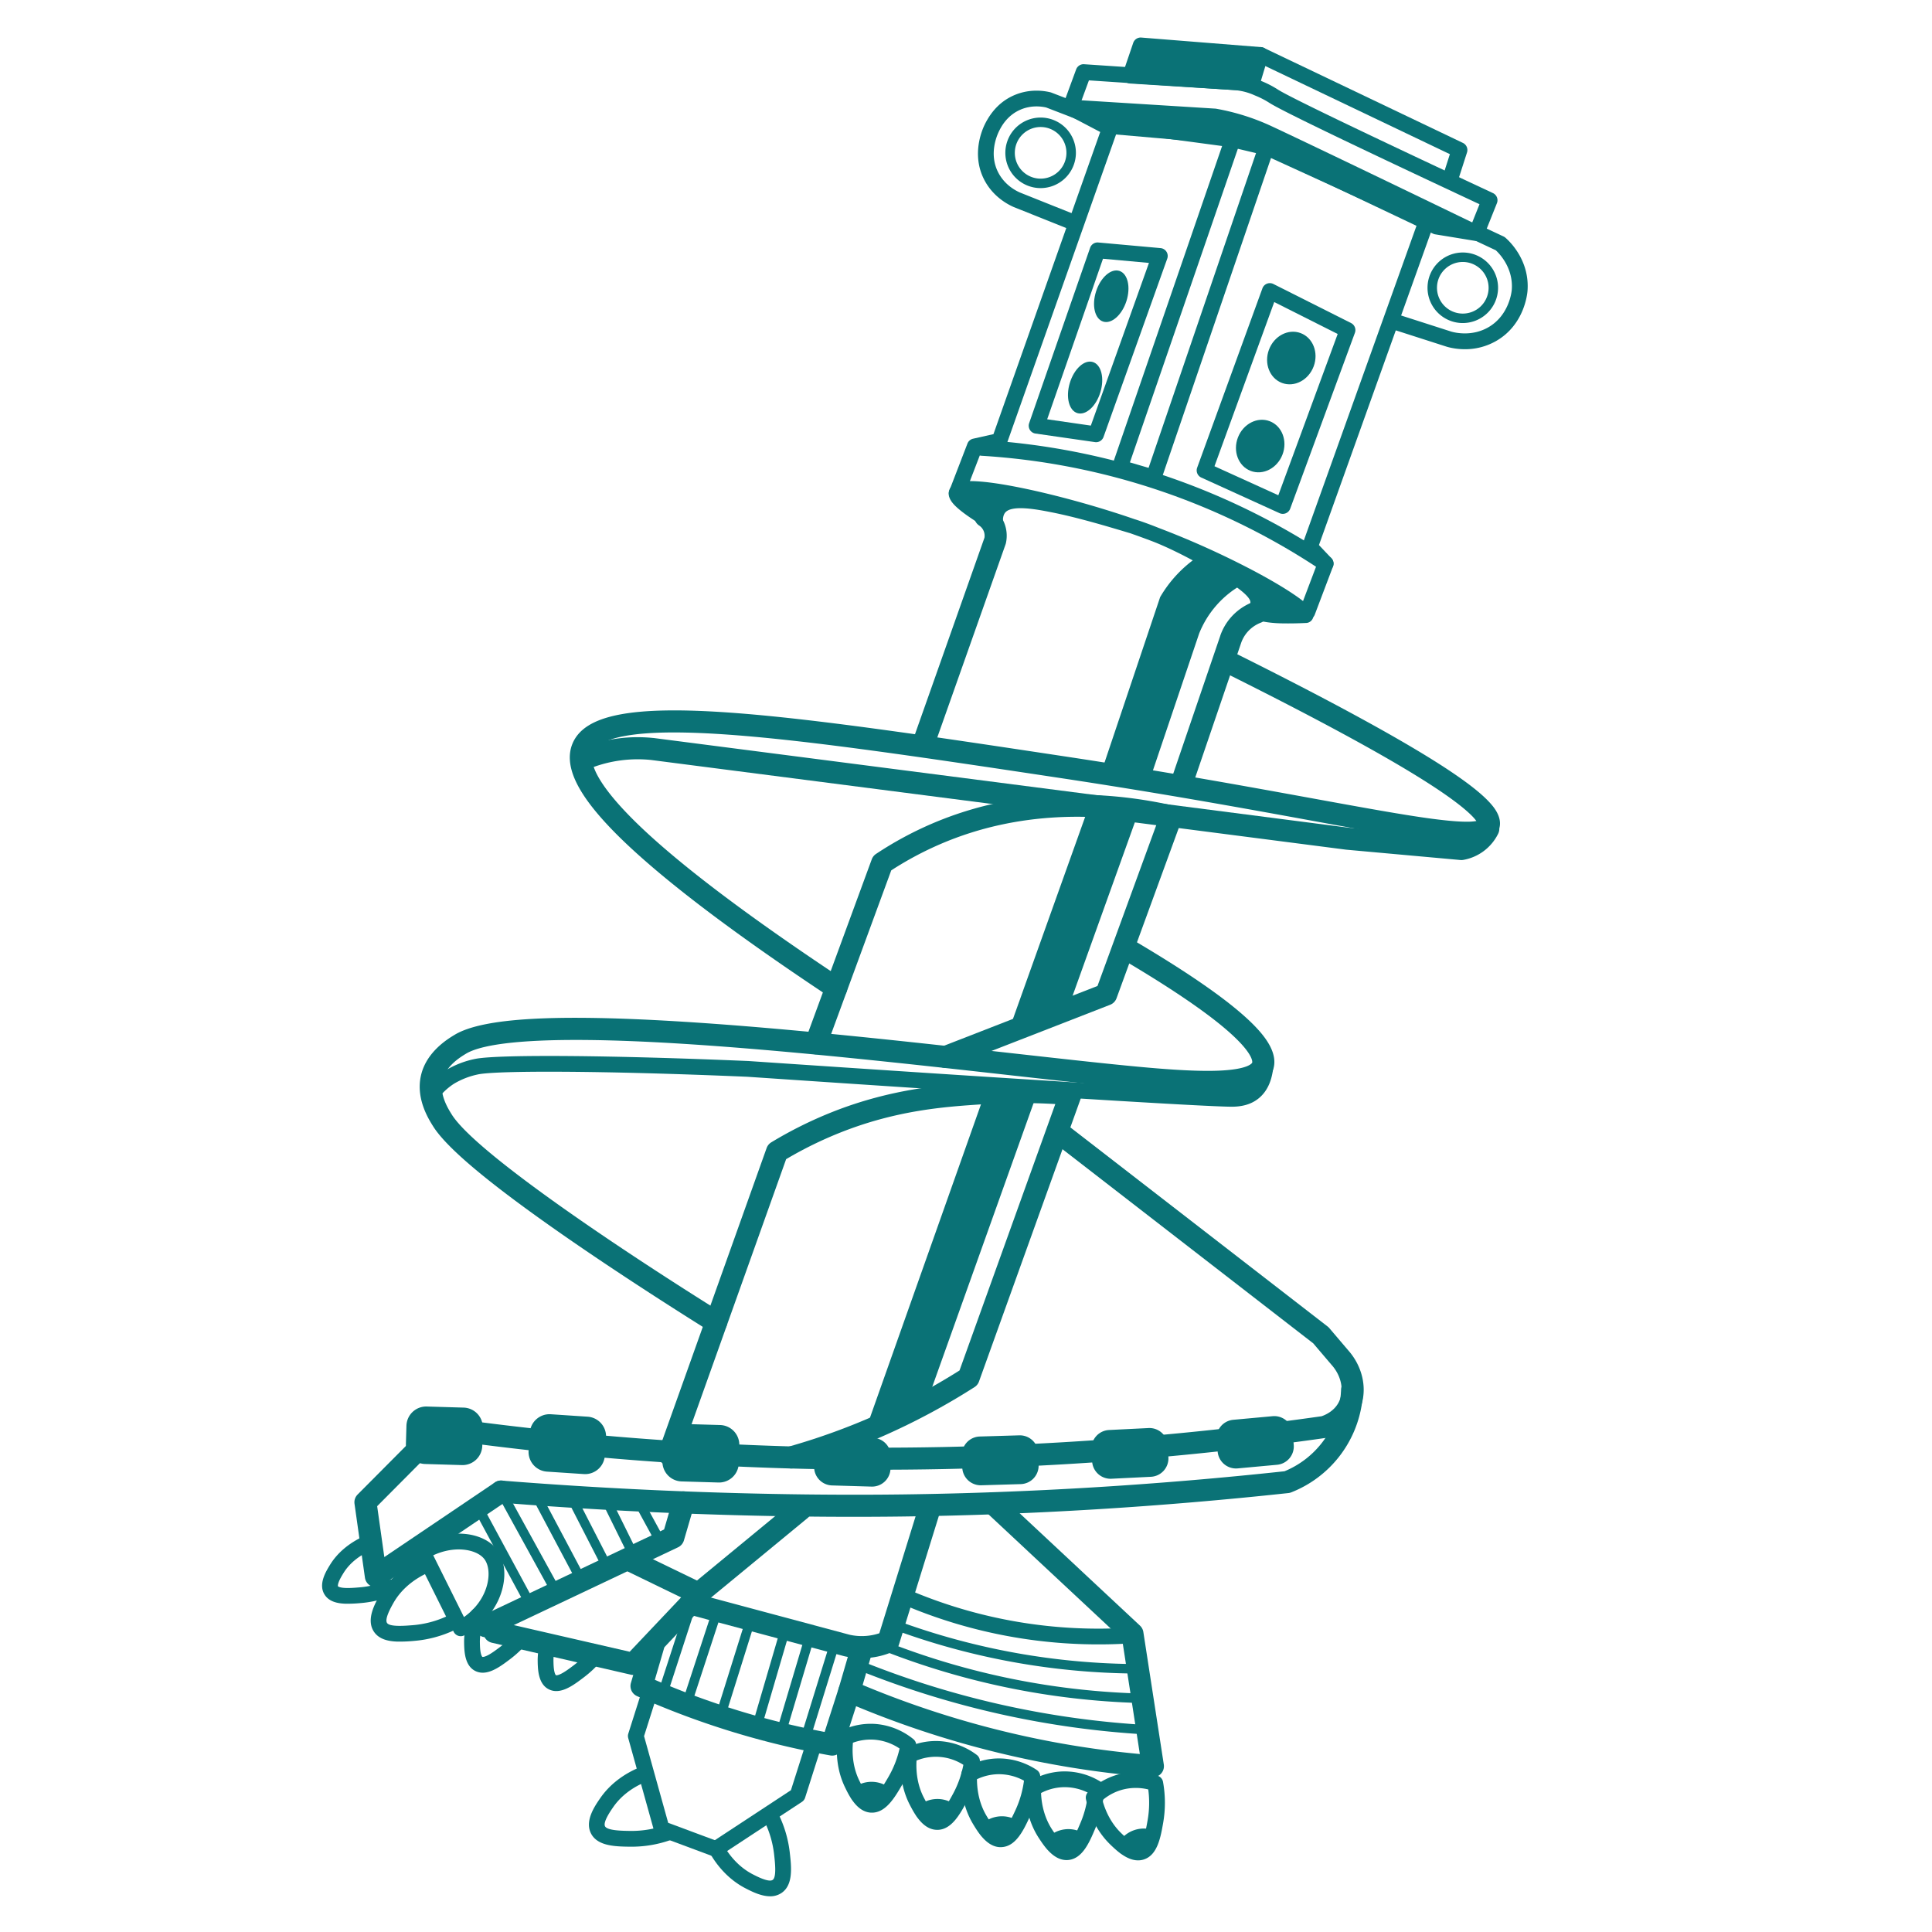 <svg xmlns="http://www.w3.org/2000/svg" viewBox="0 0 3061.42 3061.42"><defs><style>.cls-1{fill:#0a7276;}</style></defs><title>Шнек двузаходный</title><g id="Контур"><path class="cls-1" d="M2071.34,982A12.49,12.49,0,0,1,2060,965l26.13-69-19.59-20.77a12.52,12.52,0,0,1-2.67-12.79L2245.2,356,2014,250.42,1839.81,760.76a12.51,12.51,0,0,1-15.35,8L1770.84,753a12.5,12.5,0,0,1-8.3-16.07l174-505.56L1769.92,209,1595.46,702.78a12.51,12.51,0,0,1-9,8l-32.51,7.28-26.19,68a12.5,12.5,0,0,1-23.33-9L1533,702.88a12.53,12.53,0,0,1,8.93-7.71l32.3-7.24,175.53-496.82a12.51,12.51,0,0,1,13.45-8.23L1955,208.63a12.5,12.5,0,0,1,10.15,16.46L1790.44,732.7l29.57,8.66,174.81-512.09a12.5,12.5,0,0,1,17-7.33L2266,338a12.49,12.49,0,0,1,6.58,15.58L2090,863.67l19.69,20.89a12.48,12.48,0,0,1,2.59,13l-28.89,76.32A12.48,12.48,0,0,1,2071.34,982Z"/><path class="cls-1" d="M2009.67,246.91a12.1,12.1,0,0,1-2.52-.33l-56.65-13.4a12.5,12.5,0,0,1,5.75-24.33l56.65,13.4a12.5,12.5,0,0,1-3.23,24.66Z"/><path class="cls-1" d="M2100.21,905.63a12.44,12.44,0,0,1-6.55-2.1,1088.06,1088.06,0,0,0-538.41-181.32,12.5,12.5,0,0,1,1.53-25,1112.81,1112.81,0,0,1,550.75,185.47,12.51,12.51,0,0,1-7.32,22.9Z"/><path class="cls-1" d="M1750.79,198.94l-54.43-28.58L1925,184.61a342.09,342.09,0,0,1,85.87,27.29c29.84,13.89,156,74.17,327.89,157.34L2276.26,359,1981.47,219Z"/><path class="cls-1" d="M2338.39,381.74a13.32,13.32,0,0,1-1.66-.16l-62.49-10.24a12.61,12.61,0,0,1-3.34-1l-292.76-139-228.43-19.86A12.31,12.31,0,0,1,1745,210l-54.43-28.57a12.5,12.5,0,0,1,6.59-23.54l228.63,14.24a13,13,0,0,1,1.4.17,354.89,354.89,0,0,1,89,28.27c29.19,13.58,153.64,73,328.06,157.42a12.5,12.5,0,0,1-5.8,23.75Zm-584-195,199.75,17.37c-10.13-2.84-20.39-5.2-30.63-7L1754,186.47Z"/><path class="cls-1" d="M2340,379.84a12.5,12.5,0,0,1-11.23-17.14l15.63-39.09c-204.69-95.74-313.55-148.25-332.71-160.47l-.33-.21a133.37,133.37,0,0,0-22.15-11.41l-1.79-.76a94.44,94.44,0,0,0-31.65-8l-230.28-15.41-17.43,47.36a12.5,12.5,0,0,1-23.46-8.64l20.66-56.14a12.51,12.51,0,0,1,12.57-8.15l239.61,16a119.73,119.73,0,0,1,39.84,10l1.28.54a159.33,159.33,0,0,1,26.31,13.56l.27.18c18.3,11.67,132.87,66.82,340.54,163.9a12.49,12.49,0,0,1,6.32,16L2352,372A12.51,12.51,0,0,1,2340,379.84Z"/><path class="cls-1" d="M1791.21,119.82s5.32-15.63,16.28-47.87L1997.27,87.1l-13.54,44.77Z"/><path class="cls-1" d="M1983.37,144.36l-.42,0-172.86-10.81-19.7-1.23a12.5,12.5,0,0,1-11-16.5l16.29-47.87a12.5,12.5,0,0,1,12.83-8.44l189.77,15.15a12.51,12.51,0,0,1,11,16.08l-13.53,44.77A12.51,12.51,0,0,1,1983.37,144.36Zm-175.06-36,166.32,10.4,6.19-20.44L1816.2,85.19Z"/><path class="cls-1" d="M2297.13,297.6a12.7,12.7,0,0,1-3.46-.6,12.5,12.5,0,0,1-8.08-15.72l11.87-37L1991.88,98.38a12.5,12.5,0,0,1,10.77-22.56l315.44,150.63a12.5,12.5,0,0,1,6.52,15.1l-15.21,47.37A12.52,12.52,0,0,1,2297.13,297.6Z"/><path class="cls-1" d="M2318.09,553.32a105.36,105.36,0,0,1-25-3.73l-.44-.14-83.22-26.72a12.5,12.5,0,1,1,7.65-23.81l83,26.66c7.62,2.1,33.28,7.45,58.38-7,33.78-19.51,37-58.07,37.1-59.71,2.5-34.07-19.41-56.79-25.34-62.28l-40.44-19a12.5,12.5,0,1,1,10.63-22.63l42.08,19.76a12.36,12.36,0,0,1,2.83,1.83c6.5,5.57,38.72,35.82,35.18,84.14-.4,5.45-5.19,53.91-49.54,79.53A98.94,98.94,0,0,1,2318.09,553.32Z"/><path class="cls-1" d="M1699.32,364.42a12.5,12.5,0,0,1-4.27-.89l-88.69-35.45-.45-.19c-12-5.36-34.1-18.27-47.07-44.56-18.95-38.41-3.45-75.84,1.75-86.4,11-22.24,26.88-37.86,47.35-46.43,23.55-9.87,45.47-6.92,56.43-4.28a12.4,12.4,0,0,1,1.57.49l49.4,19a12.5,12.5,0,1,1-9,23.33l-48.59-18.72c-8.22-1.87-23.7-3.69-40.16,3.21-22.22,9.3-31.53,28.2-34.59,34.41-3.92,8-15.64,36.15-1.75,64.3,9.42,19.09,25.64,28.65,34.62,32.69l88.45,35.36a12.5,12.5,0,0,1-5,24.1Z"/><path class="cls-1" d="M2080.1,980.27a12.11,12.11,0,0,1-11.32,6.91c-14.08.7-26,.76-35,.64-11-.14-37.32-.83-59.34-11.59-3.09-1.51-8.19-4.25-8.17-7.78,0-5.57,12.75-6.51,14.84-12.31,3-8.36-16.92-24.51-55.4-47.77-52-31.42-89.33-46.69-99.23-50.46-12.06-4.58-24.11-9-36-13.1-35.22-10.56-83.32-25-124.48-33.09-21.81-4.3-62.4-12.3-73.11.46-3.17,3.78-4.3,9.79-3.32,17.88a11.41,11.41,0,0,1-5.44,11.11,12.49,12.49,0,0,1-12.77.17c-26.2-15.23-44.11-27.34-54.75-37-4.69-4.28-17.16-15.63-12.2-28.22,5.28-13.5,24.27-14.4,42.16-13.51,17.45.87,40.83,4.24,69.5,10,55.44,11.14,123.57,29.92,182.24,50.25,2,.58,5.48,1.71,11.7,3.87,6,2.11,15.26,5.47,26.53,10a1357.84,1357.84,0,0,1,152.7,69.16c24,12.83,45.12,25.27,60.93,36,22.61,15.25,27.8,22.36,29.79,26.84A13.91,13.91,0,0,1,2080.1,980.27Z"/><path class="cls-1" d="M1874.05,1252.15a17.5,17.5,0,0,1-16-23.14l75.63-221.74a1.21,1.21,0,0,0,0-.14,87.64,87.64,0,0,1,15.94-27.86,88.9,88.9,0,0,1,35.93-25.36,17.5,17.5,0,0,1,12.51,32.69,53.89,53.89,0,0,0-21.76,15.32,52.86,52.86,0,0,0-9.56,16.71l-75.61,221.67A17.51,17.51,0,0,1,1874.05,1252.15Z"/><path class="cls-1" d="M1463.17,1194.38a17.18,17.18,0,0,1-5.32-1,17.5,17.5,0,0,1-10.67-22.33l112.76-318.91a19.56,19.56,0,0,0-4.11-15.55,19,19,0,0,0-4.19-3.8,17.5,17.5,0,1,1,19.49-29.07A54.4,54.4,0,0,1,1594,860.4a16.38,16.38,0,0,1-.61,2.18l-113.19,320.14A17.5,17.5,0,0,1,1463.17,1194.38Zm113.7-337.64h0Z"/><path class="cls-1" d="M1736.5,700.7a13.62,13.62,0,0,1-1.42-.13L1640.78,687a12.51,12.51,0,0,1-10-16.48l96.62-277.93a12.5,12.5,0,0,1,12.93-8.34l98.65,8.9a12.51,12.51,0,0,1,10.64,16.66l-101,282.61A12.52,12.52,0,0,1,1736.5,700.7Zm-77.16-36.3,69.19,10,92.09-257.78L1747.78,410Z"/><path class="cls-1" d="M2032.33,814.26a12.62,12.62,0,0,1-4.81-1.12l-123.93-56.38A12.51,12.51,0,0,1,1897,741.1l103.42-284.21a12.51,12.51,0,0,1,17.37-6.89l123.07,61.91a12.49,12.49,0,0,1,6.11,15.48L2044.42,806.08a12.49,12.49,0,0,1-12.09,8.18Zm-107.87-75.47,101.15,46,94.07-255.58-100.55-50.58Z"/><ellipse class="cls-1" cx="1996.89" cy="706.8" rx="42.17" ry="37.82" transform="translate(619.45 2316.09) rotate(-68.93)"/><ellipse class="cls-1" cx="2046.23" cy="567.35" rx="42.17" ry="37.82" transform="translate(800.57 2287.02) rotate(-69.58)"/><ellipse class="cls-1" cx="1710.67" cy="614.08" rx="42.17" ry="25.24" transform="matrix(0.29, -0.96, 0.96, 0.29, 633.83, 2078.29)"/><ellipse class="cls-1" cx="1760.8" cy="469.37" rx="42.17" ry="25.24" transform="translate(775.17 2002.1) rotate(-72.18)"/><path class="cls-1" d="M1647.32,298.05a55.9,55.9,0,1,1,57.52-54.23A56,56,0,0,1,1647.32,298.05Zm2.85-96.76a40.9,40.9,0,1,0,39.68,42.08A40.94,40.94,0,0,0,1650.17,201.29Z"/><path class="cls-1" d="M2316.28,511.89a55.9,55.9,0,1,1,57.52-54.24A56,56,0,0,1,2316.28,511.89Zm2.84-96.77a40.9,40.9,0,1,0,39.69,42.09A41,41,0,0,0,2319.12,415.12Z"/><path class="cls-1" d="M1324.54,1583.13a17.37,17.37,0,0,1-9.13-2.91c-166-110.07-283-200.16-347.69-267.78-28.22-29.52-46.73-54.73-56.56-77.08-9.48-21.53-10.8-40.77-3.94-57.17,19-45.49,93.89-60.11,250.24-48.91,133.32,9.56,316.12,37.08,527.79,69,161,24.24,292.08,48.15,397.44,67.36,79.34,14.46,142,25.89,187.32,31.87,23.08,3,40.6,4.54,53.55,4.56a91.28,91.28,0,0,0,15.89-1.09c-5.53-7.81-23.22-26.22-79.61-62.09-68.84-43.79-179.06-103.41-327.62-177.22a17.5,17.5,0,0,1,15.57-31.35c163,81,280.36,145.15,348.73,190.67,30,20,50.8,36.41,63.55,50.21,5.52,6,22.3,24.14,15,43.56-9,24.1-43.05,25.24-95,19.26-47.18-5.42-116.23-18-203.66-34-105.12-19.17-236-43-396.37-67.18-211-31.77-393.12-59.2-525.09-68.66-68.71-4.92-119.8-4.72-156.17.63-33.47,4.92-54,14.22-59.28,26.89-4.41,10.54-3.32,37.1,53.52,96.54,62.87,65.75,177.84,154.16,341.72,262.8a17.5,17.5,0,0,1-10.2,32.08Zm1017.39-277.62h0Z"/><path class="cls-1" d="M1134.37,2112.68a17.47,17.47,0,0,1-8.74-2.65c-49.28-30.77-145.47-91.8-236-154.88-115.34-80.4-181.87-136.18-203.37-170.52-7.58-12.11-27.74-44.29-19.07-81,8.73-37,42.15-57.22,53.14-63.85,44.53-26.9,160.1-33.46,363.74-20.7,168.19,10.54,364.79,32.54,522.76,50.21,68.29,7.63,127.27,14.23,175.78,19,49.76,4.93,106.1,9.77,146.67,8.32,50.44-1.81,54.89-12.63,54.93-12.74s5-16.51-57-65.47c-34.67-27.37-84.51-60.3-148.14-97.87a17.5,17.5,0,0,1,17.79-30.14c65,38.37,116.14,72.2,152,100.54,24,19,41.34,35.44,52.93,50.33,15.83,20.35,21,38.66,15.33,54.43-10.57,29.44-51.84,34.65-86.62,35.9-42.65,1.53-100.46-3.42-151.37-8.47-48.74-4.82-107.82-11.43-176.23-19.08-157.6-17.63-353.72-39.57-521.06-50.06-237.67-14.9-317.94.32-343.43,15.71-8.72,5.27-31.84,19.24-37.2,42-5.31,22.5,8.7,44.86,14.68,54.41,35.6,56.85,244.53,199.62,428.19,314.28a17.51,17.51,0,0,1-9.8,32.34Z"/><path class="cls-1" d="M1149.37,2400.45q-46.23-1.36-96.57-3.49c-86-3.68-173.58-9-260.13-15.92a17.5,17.5,0,0,1,1.82-34.94c.29,0,.59,0,.88.05,86.15,6.85,173.27,12.18,258.93,15.84,162,6.93,294.32,7.11,376.8,6.05,199.23-2.59,402.53-14.94,604.31-36.7a144.56,144.56,0,0,0,88.39-114.69c0-.15,0-.3.07-.45.63-4.81,1-9.5,1.17-14.31a17.5,17.5,0,0,1,18-16.94h.05A17.5,17.5,0,0,1,2160,2203a179.3,179.3,0,0,1-1.52,18.32l-.09.55a179.59,179.59,0,0,1-112.29,142.89,17.28,17.28,0,0,1-4.53,1.12c-203.67,22-408.91,34.54-610,37.15C1365.7,2403.89,1268.23,2404,1149.37,2400.45Z"/><path class="cls-1" d="M1498,1692.33a17.5,17.5,0,0,1-5.84-33.8l246.91-96.16,93.44-255.7c-89.29-17.46-215.59-23.83-342.72,31a524.81,524.81,0,0,0-77.54,41.5l-102.85,280a17.5,17.5,0,0,1-32.86-12.07l104.85-285.44a17.48,17.48,0,0,1,6.75-8.55,560.36,560.36,0,0,1,87.79-47.6c145.35-62.64,288.94-50.27,383.8-28.85a17.49,17.49,0,0,1,12.59,23.07l-103.09,282.11a17.53,17.53,0,0,1-10.09,10.3l-254.28,99A17.37,17.37,0,0,1,1498,1692.33Z"/><path class="cls-1" d="M1059.65,2322.11a17.5,17.5,0,0,1-16-23.38l171.14-479.56a17.46,17.46,0,0,1,7.41-9.08,648.67,648.67,0,0,1,96.43-47.95c94.95-37.74,178-43.32,232.95-47a994.43,994.43,0,0,1,146.31,1,17.5,17.5,0,0,1,15.06,23.36l-161.65,449.6a17.51,17.51,0,0,1-7,8.83,1071.89,1071.89,0,0,1-285.91,128.32,17.5,17.5,0,1,1-9.51-33.69,1035.89,1035.89,0,0,0,271.56-120.94l151.79-422.17a955.53,955.53,0,0,0-118.25.56c-55.93,3.76-132.52,8.91-222.37,44.61a615,615,0,0,0-85.92,42.18l-169,473.65A17.52,17.52,0,0,1,1059.65,2322.11Z"/><path class="cls-1" d="M595.08,2515a17.33,17.33,0,0,1-6.59-1.5,17.52,17.52,0,0,1-10.22-13.54l-16.5-117a17.47,17.47,0,0,1,4.91-14.78l117.38-118a17.5,17.5,0,0,1,14.85-5,4991.19,4991.19,0,0,0,555.2,46.82c80.46,2.27,162,2.56,242.41.88a4981.24,4981.24,0,0,0,597.65-48.73c6.47-2.24,19.55-8.18,26.67-21.25a40.08,40.08,0,0,0,3.44-8.53h0l.09-.3c4.53-16.7-.95-36.32-14.34-51.28l-.29-.33-28.81-33.84-410.35-317.68a17.5,17.5,0,1,1,21.42-27.67L2103.79,2102a17.7,17.7,0,0,1,2.62,2.5l29.85,35.07c21.23,23.82,29.57,56,21.75,84.1l-.12.43a75.79,75.79,0,0,1-6.31,15.5c-13.22,24.25-35.82,34.4-48.12,38.29a17.75,17.75,0,0,1-2.8.64,5017.15,5017.15,0,0,1-603.41,49.29c-81,1.7-163.09,1.4-244.13-.88A5024.62,5024.62,0,0,1,702.71,2281L597.64,2386.67,609,2467.3l175.17-118.22a17.51,17.51,0,1,1,19.18,29.29l-198,133.6A17.5,17.5,0,0,1,595.08,2515Z"/><path class="cls-1" d="M729.74,2592.7a13,13,0,0,1-3.42-.58,12.56,12.56,0,0,1-7.41-6.35l-60.22-121a12.51,12.51,0,0,1,4.74-16.28c22-13.27,47.15-19.69,70.74-18.07,23.11,1.59,42.58,10.78,53.41,25.2s14.31,35.72,9.38,58.2c-7,32.08-29.24,60.28-60.92,77.36A12.47,12.47,0,0,1,729.74,2592.7Zm-43.25-128.18,48.71,97.86c19.34-13.63,32.7-32.75,37.34-53.9,3.32-15.14,1.47-29.28-4.94-37.83s-19.52-14.19-35.15-15.27C717.41,2454.35,701.43,2457.56,686.49,2464.52Z"/><path class="cls-1" d="M769.19,2594.3a17.5,17.5,0,0,1-15.07-9.5l-5.8-11.31A17.5,17.5,0,0,1,777.05,2554l275.28-130.44,13.94-47.75a17.5,17.5,0,0,1,33.6,9.81l-16.15,55.3a17.51,17.51,0,0,1-9.3,10.91L777.18,2592.62A17.3,17.3,0,0,1,769.19,2594.3Z"/><path class="cls-1" d="M1003.1,2654.13a18.21,18.21,0,0,1-3.41-.44l-220.28-50.64a17.5,17.5,0,1,1,7.85-34.11l210.52,48.4,81.52-86.12-91.69-44.43a17.5,17.5,0,1,1,15.26-31.5l113.2,54.85a17.51,17.51,0,0,1,5.08,27.78l-104.82,110.75A17.58,17.58,0,0,1,1003.1,2654.13Z"/><path class="cls-1" d="M1100.07,2547.84a17.5,17.5,0,0,1-10.62-31L1258,2378a17.5,17.5,0,0,1,22.25,27l-168.49,138.81A17.46,17.46,0,0,1,1100.07,2547.84Z"/><path class="cls-1" d="M1361.92,2627.45a124.2,124.2,0,0,1-23.88-3l-.64-.16-246.56-66.11a17.5,17.5,0,0,1,9.06-33.81l246.23,66a88.47,88.47,0,0,0,47.25-2.32l63.79-205.7a17.5,17.5,0,1,1,33.43,10.36l-66.31,213.83a17.46,17.46,0,0,1-9.79,10.89,123.44,123.44,0,0,1-38.55,9.66A121.81,121.81,0,0,1,1361.92,2627.45Z"/><path class="cls-1" d="M1826.34,2816.16l-.84,0a1527.35,1527.35,0,0,1-486.62-120,17.49,17.49,0,0,1-9.9-21l20-68.64a17.5,17.5,0,1,1,33.6,9.79l-15.63,53.7a1501.58,1501.58,0,0,0,296.78,89.31c46.91,8.94,94.73,15.68,142.44,20.08l-28.1-182-216.8-202.48a17.5,17.5,0,0,1,23.89-25.58l221.23,206.62a17.49,17.49,0,0,1,5.35,10.12L1844.14,2796a17.49,17.49,0,0,1-17.8,20.17Z"/><path class="cls-1" d="M1318.17,2781.9a18.53,18.53,0,0,1-2.56-.27,1315.51,1315.51,0,0,1-306.19-94,17.5,17.5,0,0,1-9.67-20.89l18.51-63.35a17.5,17.5,0,1,1,33.59,9.81l-14.2,48.61a1281.23,1281.23,0,0,0,269.06,82.61l22.41-69.76a17.5,17.5,0,1,1,33.32,10.7l-27.11,84.4A17.52,17.52,0,0,1,1318.17,2781.9Z"/><path class="cls-1" d="M1134,2942.4a12.62,12.62,0,0,1-4-.78l-85.84-32a12.49,12.49,0,0,1-7.68-8.36l-41-147.09a12.45,12.45,0,0,1,.13-7.13l23.82-75.09a12.5,12.5,0,0,1,23.83,7.56l-22.7,71.54,38.25,137.37,73.93,27.52,120.57-79.22,24.94-78.44a12.5,12.5,0,0,1,23.82,7.58l-26.28,82.66a12.51,12.51,0,0,1-5,6.66l-129.57,85.13A12.51,12.51,0,0,1,1134,2942.4Z"/><path class="cls-1" d="M988.55,2926.07c-20.75-.62-43.17-3.35-52.08-20.83-10.19-20,6-43.37,14.66-55.93,15-21.71,37.41-38.92,64.81-49.77a12.5,12.5,0,0,1,9.2,23.25c-22.78,9-41.26,23.1-53.44,40.73-4.48,6.48-16.37,23.68-13,30.36,3.52,6.9,27.35,7.21,40.16,7.37a161,161,0,0,0,55.51-9.18,12.5,12.5,0,1,1,8.28,23.58,185.69,185.69,0,0,1-64.11,10.6C995.33,2926.21,992,2926.17,988.55,2926.07Z"/><path class="cls-1" d="M1219.11,3004.81c-14.21-.42-28.79-8-38-12.73-23.43-12.13-43.34-32.18-57.57-58a12.5,12.5,0,0,1,21.89-12.07c11.84,21.46,28.15,38,47.17,47.86,7,3.62,25.57,13.23,31.77,9,6.39-4.36,3.68-28,2.22-40.77a160.81,160.81,0,0,0-16.14-53.9,12.5,12.5,0,1,1,22.35-11.2,185.76,185.76,0,0,1,18.63,62.25c2.62,22.9,5.89,51.41-13,64.28A31.86,31.86,0,0,1,1219.11,3004.81Z"/><path class="cls-1" d="M1380.8,2872.3l-.45,0c-22.4-1-34.78-26.58-41.44-40.33-11.48-23.75-15.41-51.73-11.34-80.92a12.51,12.51,0,0,1,7.13-9.62,107.33,107.33,0,0,1,52.34-9.69,108.63,108.63,0,0,1,60.19,24,12.51,12.51,0,0,1,4.41,11.91,185.78,185.78,0,0,1-22.39,61C1417.7,2848.38,1403.36,2873,1380.8,2872.3Zm-29.27-110.81c-1.92,21.68,1.46,42.15,9.89,59.57,3.43,7.09,12.53,25.92,20,26.25h.06c7.74.23,19.71-20.28,26.15-31.31a160.2,160.2,0,0,0,17.84-45.31,82.59,82.59,0,0,0-40.21-14A81.65,81.65,0,0,0,1351.53,2761.49Z"/><path class="cls-1" d="M1359.46,2855.74a12.5,12.5,0,0,1-7.32-22.36,47,47,0,0,1,57.76-.05,12.5,12.5,0,1,1-15.31,19.76,22.54,22.54,0,0,0-14.14-4.66,22.26,22.26,0,0,0-12.94,4.67A12.48,12.48,0,0,1,1359.46,2855.74Z"/><path class="cls-1" d="M1484.21,2899.54c-22.09-.65-35.15-25.52-42.19-38.94-12.27-23.36-17.11-51.2-14-80.5a12.52,12.52,0,0,1,6.81-9.85,107.41,107.41,0,0,1,52-11.41,108.57,108.57,0,0,1,61,22,12.48,12.48,0,0,1,4.8,11.75,185.7,185.7,0,0,1-20.37,61.71c-11,20.28-24.59,45.52-47.43,45.27Zm-31.9-109.78c-1.21,21.74,2.85,42.08,11.84,59.22,3.65,6.94,13.31,25.35,20.8,25.57h.09c7.74.09,19.07-20.89,25.16-32.15a160,160,0,0,0,16.34-45.88,81,81,0,0,0-74.23-6.76Z"/><path class="cls-1" d="M1462.93,2883.7a12.5,12.5,0,0,1-7.65-22.1,47,47,0,0,1,57.74-2,12.5,12.5,0,0,1-14.66,20.25,22.6,22.6,0,0,0-14.29-4.19,22.31,22.31,0,0,0-12.78,5.1A12.45,12.45,0,0,1,1462.93,2883.7Z"/><path class="cls-1" d="M1584.76,2927c-21.09-.62-35-23.71-42.67-36.32-13.65-22.59-20.17-50.08-18.83-79.52a12.51,12.51,0,0,1,6.2-10.24,107.33,107.33,0,0,1,51.21-14.52,108.63,108.63,0,0,1,62.16,18.26,12.52,12.52,0,0,1,5.5,11.45,185.93,185.93,0,0,1-16.61,62.82c-9.72,20.91-21.81,46.92-44.63,48C1586.31,2927,1585.53,2927,1584.76,2927Zm-36.67-107.66c.11,21.77,5.38,41.84,15.39,58.4,4,6.63,14.54,24.05,22,24.27h.38c7.73-.39,17.78-22,23.18-33.62a160.31,160.31,0,0,0,13.55-46.78,82.73,82.73,0,0,0-41.35-10.22A81.79,81.79,0,0,0,1548.09,2819.31Z"/><path class="cls-1" d="M1563.59,2912.44a12.51,12.51,0,0,1-8.2-21.6,47,47,0,0,1,57.51-5.43,12.5,12.5,0,1,1-13.41,21.09,22.66,22.66,0,0,0-14.52-3.32,22.33,22.33,0,0,0-12.44,5.86A12.47,12.47,0,0,1,1563.59,2912.44Z"/><path class="cls-1" d="M1689.12,2947.44c-20.52-.6-34.95-22.62-42.89-34.74-14.47-22.06-22-49.3-21.72-78.77a12.52,12.52,0,0,1,5.83-10.46A107.22,107.22,0,0,1,1681,2807.1a108.58,108.58,0,0,1,62.78,16,12.51,12.51,0,0,1,5.91,11.24,185.59,185.59,0,0,1-14.31,63.38c-8.95,21.25-20.08,47.69-42.84,49.64A30.15,30.15,0,0,1,1689.12,2947.44Zm-39.49-106.24c.9,21.75,6.9,41.61,17.51,57.8,4.31,6.58,15.81,24.07,23.25,23.43,7.72-.66,17-22.63,21.94-34.43a160.17,160.17,0,0,0,11.84-47.24,82.58,82.58,0,0,0-41.69-8.71A81.7,81.7,0,0,0,1649.63,2841.2Z"/><path class="cls-1" d="M1668.05,2933.7a12.5,12.5,0,0,1-8.52-21.28,46.92,46.92,0,0,1,57.27-7.53,12.5,12.5,0,1,1-12.63,21.57,22.68,22.68,0,0,0-14.63-2.79,22.32,22.32,0,0,0-12.22,6.31A12.48,12.48,0,0,1,1668.05,2933.7Z"/><path class="cls-1" d="M1802.47,2947.89c-17.59-.52-33.61-15.91-42.89-24.83-19-18.27-32.43-43.15-38.76-71.92a12.52,12.52,0,0,1,3.34-11.5,107.31,107.31,0,0,1,45.71-27.28,108.53,108.53,0,0,1,64.77,1.56,12.49,12.49,0,0,1,8.27,9.63,185.68,185.68,0,0,1,.21,65c-4,22.71-8.92,51-30.67,57.95A29.72,29.72,0,0,1,1802.47,2947.89Zm-55.55-95.28c5.74,21,16,39,30,52.42,5.68,5.46,20.76,19.94,27.9,17.65,7.37-2.37,11.49-25.85,13.7-38.46a160.55,160.55,0,0,0,1-48.7,82.71,82.71,0,0,0-42.58.83A81.75,81.75,0,0,0,1746.92,2852.61Z"/><path class="cls-1" d="M1782.73,2938.88a12.5,12.5,0,0,1-10.25-19.06,46.94,46.94,0,0,1,54.15-20.14,12.5,12.5,0,0,1-7.5,23.85,22.55,22.55,0,0,0-14.88.55,22.22,22.22,0,0,0-10.5,8.88A12.49,12.49,0,0,1,1782.73,2938.88Z"/><path class="cls-1" d="M629.84,2601.25c-15.43-.45-29.91-4-37.72-16.3-12-18.94,1.94-43.73,9.42-57,12.93-23,33.65-42.21,59.92-55.55a12.5,12.5,0,1,1,11.32,22.29c-21.85,11.09-38.95,26.83-49.44,45.51-3.86,6.86-14.1,25.1-10.09,31.43,4.14,6.55,27.9,4.64,40.67,3.62a160.87,160.87,0,0,0,54.42-14.29,12.5,12.5,0,1,1,10.43,22.72,186,186,0,0,1-62.85,16.49A242.48,242.48,0,0,1,629.84,2601.25Z"/><path class="cls-1" d="M547.87,2541.24c-13.36-.39-25.93-3.33-32.93-13.52-11.39-16.58,1.3-37.22,8.11-48.31,11.34-18.44,29.37-33.83,52.15-44.52a12.5,12.5,0,0,1,10.61,22.64c-18.35,8.6-32.68,20.7-41.46,35-2.49,4.06-5.91,9.62-7.74,14.71-1.54,4.28-1.2,6.16-1.07,6.35,0,0,1.59,1.85,9.18,2.5,7.09.62,15.73,0,24.08-.7A146.59,146.59,0,0,0,615,2504.08a12.5,12.5,0,1,1,9.77,23,171.83,171.83,0,0,1-54,13.2A219.46,219.46,0,0,1,547.87,2541.24Z"/><path class="cls-1" d="M764.1,2650.53a26.17,26.17,0,0,1-9.38-2c-18.55-7.79-19-32-19.28-45-.32-16.08,3.27-32.48,10.66-48.74a12.5,12.5,0,1,1,22.76,10.35c-5.84,12.83-8.67,25.58-8.43,37.89.09,4.76.22,11.27,1.44,16.56,1,4.43,2.32,5.82,2.53,5.91,0,0,2.34.7,9.08-2.85,6.3-3.32,13.51-8.79,19.87-13.61a146.08,146.08,0,0,0,22.77-21.42,12.5,12.5,0,1,1,19,16.27,172.35,172.35,0,0,1-26.65,25.08C795.24,2638.94,779.36,2651,764.1,2650.53Z"/><path class="cls-1" d="M880.67,2679.63a25.8,25.8,0,0,1-9.38-2c-18.55-7.78-19-32-19.28-45a105.84,105.84,0,0,1,4-30.47,12.5,12.5,0,1,1,24.08,6.69,81.23,81.23,0,0,0-3.08,23.28c.1,4.76.23,11.27,1.44,16.56,1,4.43,2.32,5.82,2.54,5.91,0,0,2.34.7,9.07-2.85,6.31-3.32,13.52-8.78,19.88-13.6a147.64,147.64,0,0,0,24.27-23.21,12.5,12.5,0,0,1,19.22,16A172,172,0,0,1,925,2658C911.82,2668,895.93,2680.08,880.67,2679.63Z"/><path class="cls-1" d="M680.7,1749.92a12.51,12.51,0,0,1-9.9-19.61,125.06,125.06,0,0,1,35.09-34.06,146.72,146.72,0,0,1,48.37-18.57c38.43-7,215.68-5.58,431.05,3.58h.31c421.93,28.63,730.12,47.68,766.91,47.41,11.56-.09,19.86-2.5,26.12-7.59,11.33-9.22,14.13-26.64,14.49-39.63A12.5,12.5,0,0,1,2006,1669.3h0a12.5,12.5,0,0,1,12.13,12.83c-.73,26.51-8.7,46.14-23.71,58.34-10.76,8.75-24.4,13.07-41.7,13.2-37.91.28-339.63-18.34-768.64-47.45-238.19-10.13-394.25-9.66-425.3-4a122.94,122.94,0,0,0-39.33,15,100.18,100.18,0,0,0-28.09,27.27A12.49,12.49,0,0,1,680.7,1749.92Z"/><path class="cls-1" d="M2315.34,1362.85c-.35,0-.71,0-1.06-.07l-181.14-16.39-.67-.08-1101-142.09a206.58,206.58,0,0,0-69.61,4.76,204.22,204.22,0,0,0-32.59,10.93,17.5,17.5,0,1,1-13.88-32.14,239.72,239.72,0,0,1,119.82-18.35l.49,0,1100.9,142.09,178.25,16.13a41.2,41.2,0,0,0,27.71-22,17.5,17.5,0,1,1,31.4,15.46,76.28,76.28,0,0,1-55,41.44A18.08,18.08,0,0,1,2315.34,1362.85Z"/><rect class="cls-1" x="656.12" y="2242.09" width="96.04" height="66.12" rx="18.79" transform="translate(67.25 -19.73) rotate(1.69)"/><path class="cls-1" d="M732,2321.55l-58.44-1.72a31.33,31.33,0,0,1-30.35-32.2l.83-28.52a31.33,31.33,0,0,1,32.2-30.36l58.44,1.72a31.33,31.33,0,0,1,30.36,32.2l-.84,28.52A31.34,31.34,0,0,1,732,2321.55Zm-56.49-67.81a6.3,6.3,0,0,0-6.48,6.1l-.84,28.52a6.31,6.31,0,0,0,6.11,6.48l58.43,1.72a6.31,6.31,0,0,0,6.48-6.11l.84-28.52a6.3,6.3,0,0,0-6.11-6.47Z"/><rect class="cls-1" x="850.93" y="2255.34" width="96.04" height="66.12" rx="18.79" transform="translate(153.63 -54.54) rotate(3.8)"/><path class="cls-1" d="M926.27,2335.85q-.59,0-1.17-.06h0l-58.33-3.87a31.29,31.29,0,0,1-29.15-33.3l1.89-28.47a31.35,31.35,0,0,1,33.3-29.15l58.33,3.87a31.33,31.33,0,0,1,29.15,33.3l-1.89,28.47A31.33,31.33,0,0,1,926.27,2335.85Zm.49-25a6.31,6.31,0,0,0,6.69-5.86l1.89-28.48a6.3,6.3,0,0,0-5.86-6.69L871.15,2266a6.29,6.29,0,0,0-6.69,5.86l-1.9,28.47a6.3,6.3,0,0,0,5.87,6.69Z"/><rect class="cls-1" x="1062.56" y="2269.7" width="96.04" height="66.12" rx="18.79" transform="translate(68.24 -31.68) rotate(1.69)"/><path class="cls-1" d="M1138.46,2349.16l-58.43-1.72a31.33,31.33,0,0,1-30.36-32.2l.84-28.52a31.33,31.33,0,0,1,32.2-30.36l58.43,1.72a31.33,31.33,0,0,1,30.36,32.2l-.84,28.52A31.33,31.33,0,0,1,1138.46,2349.16ZM1082,2281.35a6.3,6.3,0,0,0-6.47,6.11l-.84,28.52a6.29,6.29,0,0,0,6.1,6.47l58.44,1.72a6.3,6.3,0,0,0,6.47-6.1l.84-28.52a6.3,6.3,0,0,0-6.1-6.48Z"/><rect class="cls-1" x="1302.82" y="2289.92" width="96.04" height="52.31" rx="16.72" transform="translate(68.74 -38.75) rotate(1.69)"/><path class="cls-1" d="M1381,2355.64l-62.59-1.84a29.25,29.25,0,0,1-28.34-30.06l.56-18.88a29.24,29.24,0,0,1,30.06-28.34l62.58,1.84a29.25,29.25,0,0,1,28.35,30.06l-.56,18.88A29.25,29.25,0,0,1,1381,2355.64Zm-61-54.13a4.2,4.2,0,0,0-4.33,4.08l-.56,18.88a4.23,4.23,0,0,0,4.09,4.34l62.59,1.84a4.22,4.22,0,0,0,4.33-4.09l.56-18.88a4.22,4.22,0,0,0-4.09-4.33Z"/><rect class="cls-1" x="1536.98" y="2287.83" width="96.04" height="52.31" rx="16.72" transform="translate(-67.39 47.63) rotate(-1.69)"/><path class="cls-1" d="M1553.11,2353.55a29.26,29.26,0,0,1-28.33-28.35l-.55-18.87a29.24,29.24,0,0,1,28.34-30.06l62.59-1.85a29.25,29.25,0,0,1,30.06,28.35l.56,18.87a29.22,29.22,0,0,1-28.35,30.06l-62.58,1.85Zm63-54.14h-.25l-62.58,1.85a4.21,4.21,0,0,0-4.09,4.33l.55,18.88a4.22,4.22,0,0,0,4.34,4.09l62.59-1.84h0a4.24,4.24,0,0,0,4.09-4.34l-.56-18.88A4.23,4.23,0,0,0,1616.14,2299.41Z"/><rect class="cls-1" x="1742.52" y="2276.88" width="96.04" height="52.31" rx="16.72" transform="translate(-111.52 91.21) rotate(-2.83)"/><path class="cls-1" d="M1758.83,2343.21a29.23,29.23,0,0,1-28.27-27.76l-.93-18.86a29.24,29.24,0,0,1,27.73-30.62l62.54-3.09a29.21,29.21,0,0,1,30.62,27.74l.93,18.86a29.24,29.24,0,0,1-27.73,30.62l-62.54,3.09C1760.39,2343.23,1759.61,2343.24,1758.83,2343.21Zm62.65-55.36h-.34l-62.54,3.09a4.22,4.22,0,0,0-4,4.42l.93,18.86a4.2,4.2,0,0,0,4.42,4l62.53-3.09h0a4.23,4.23,0,0,0,4-4.42l-.94-18.86a4.2,4.2,0,0,0-4.07-4Z"/><rect class="cls-1" x="1940.87" y="2259.28" width="96.04" height="52.31" rx="16.72" transform="translate(-200.71 191.51) rotate(-5.25)"/><path class="cls-1" d="M1957.66,2326.91a29.24,29.24,0,0,1-28.17-26.54l-1.73-18.8a29.26,29.26,0,0,1,26.42-31.77l62.35-5.72a29.21,29.21,0,0,1,31.77,26.42l1.72,18.8a29.25,29.25,0,0,1-26.42,31.77h0l-62.35,5.73A30.82,30.82,0,0,1,1957.66,2326.91Zm64.8-18.29h0Zm-3.12-39.66a4.56,4.56,0,0,0-.52,0l-62.35,5.73a4.21,4.21,0,0,0-3.81,4.58l1.72,18.81a4.23,4.23,0,0,0,4.59,3.81l62.35-5.73h0a4.22,4.22,0,0,0,3.81-4.58l-1.73-18.81a4.21,4.21,0,0,0-1.5-2.85A4.15,4.15,0,0,0,2019.34,2269Z"/><path class="cls-1" d="M1717.17,2605.34a787.93,787.93,0,0,1-290.09-64.53,12.5,12.5,0,0,1,9.92-22.94,763.92,763.92,0,0,0,356.93,61,12.5,12.5,0,0,1,1.73,24.94Q1756.41,2606.5,1717.17,2605.34Z"/><path class="cls-1" d="M1774.18,2651.37a1129.83,1129.83,0,0,1-358-69.27,7.5,7.5,0,1,1,5.18-14.07,1116,1116,0,0,0,383.28,68.83,7.5,7.5,0,0,1,0,15Q1789.4,2651.81,1774.18,2651.37Z"/><path class="cls-1" d="M1804.53,2698.5a1204.25,1204.25,0,0,1-406.88-83.61,7.5,7.5,0,0,1,5.51-14,1188.89,1188.89,0,0,0,408.74,82.76h0a7.5,7.5,0,0,1-.39,15Q1808,2698.61,1804.53,2698.5Z"/><path class="cls-1" d="M1817.5,2748.44h-.2a1440.27,1440.27,0,0,1-454.89-101.23,7.5,7.5,0,1,1,5.59-13.92,1425,1425,0,0,0,450.15,100.17,7.5,7.5,0,0,1-.65,15Z"/><path class="cls-1" d="M1276.48,2760.55a7.36,7.36,0,0,1-2-.34,7.5,7.5,0,0,1-5-9.38l46.5-150.12a7.5,7.5,0,1,1,14.33,4.44l-46.5,150.12A7.5,7.5,0,0,1,1276.48,2760.55Z"/><path class="cls-1" d="M1237.18,2754.21a7.62,7.62,0,0,1-1.93-.31,7.5,7.5,0,0,1-5-9.33L1276.89,2588a7.5,7.5,0,0,1,14.38,4.29l-46.69,156.59A7.5,7.5,0,0,1,1237.18,2754.21Z"/><path class="cls-1" d="M1141.54,2726.15a7.64,7.64,0,0,1-2-.34,7.5,7.5,0,0,1-4.91-9.4l50-159.73a7.5,7.5,0,1,1,14.31,4.48l-50,159.73A7.51,7.51,0,0,1,1141.54,2726.15Z"/><path class="cls-1" d="M1088.62,2705.41a7.5,7.5,0,0,1-6.91-9.83l47.74-145.64a7.5,7.5,0,0,1,14.26,4.67L1096,2700.25A7.5,7.5,0,0,1,1088.62,2705.41Z"/><path class="cls-1" d="M1048.59,2694.93a7.51,7.51,0,0,1-6.92-9.82l46.27-142.36a7.5,7.5,0,0,1,14.27,4.64l-46.27,142.36A7.52,7.52,0,0,1,1048.59,2694.93Z"/><path class="cls-1" d="M1200,2740.17a7.75,7.75,0,0,1-1.89-.3,7.49,7.49,0,0,1-5.09-9.31l46.06-157.25a7.5,7.5,0,0,1,14.4,4.21l-46.07,157.26A7.49,7.49,0,0,1,1200,2740.17Z"/><path class="cls-1" d="M843,2554.89a7.49,7.49,0,0,1-6.38-3.94l-87.58-162.09a7.5,7.5,0,0,1,13.2-7.13l87.57,162.09a7.5,7.5,0,0,1-6.81,11.07Z"/><path class="cls-1" d="M886,2538.8a7.49,7.49,0,0,1-6.36-3.88L787.4,2367.21a7.5,7.5,0,1,1,13.15-7.23l92.26,167.71A7.5,7.5,0,0,1,886,2538.8Z"/><path class="cls-1" d="M922,2513.56a7.52,7.52,0,0,1-6.42-4l-74.76-141a7.5,7.5,0,0,1,13.25-7l74.77,141a7.52,7.52,0,0,1-6.84,11Z"/><path class="cls-1" d="M964,2494.64a7.48,7.48,0,0,1-6.46-4.07L897.2,2372.93a7.5,7.5,0,0,1,13.35-6.84l60.34,117.63a7.51,7.51,0,0,1-3.25,10.1A7.42,7.42,0,0,1,964,2494.64Z"/><path class="cls-1" d="M1003.69,2471.9a7.47,7.47,0,0,1-6.51-4.18l-45.95-93.14a7.5,7.5,0,0,1,13.45-6.64l46,93.15a7.5,7.5,0,0,1-6.94,10.81Z"/><path class="cls-1" d="M1046.45,2450.62a7.52,7.52,0,0,1-6.37-3.91l-40.36-73.95a7.5,7.5,0,0,1,13.17-7.18l40.36,73.94a7.51,7.51,0,0,1-6.8,11.1Z"/><path class="cls-1" d="M1558.35,1738.89q-91.29,257.68-182.57,515.35l96.82-43.73,168-470.44Z"/><path class="cls-1" d="M1723,1284.68q-60.64,169.69-121.28,339.38l93.58-34.19,106.86-297.65Z"/><path class="cls-1" d="M1747.61,1216.07l90.73-269.89a197.25,197.25,0,0,1,59.36-63.72l70.41,43.92a154.49,154.49,0,0,0-67.94,77.42L1824.81,1227Z"/></g></svg>